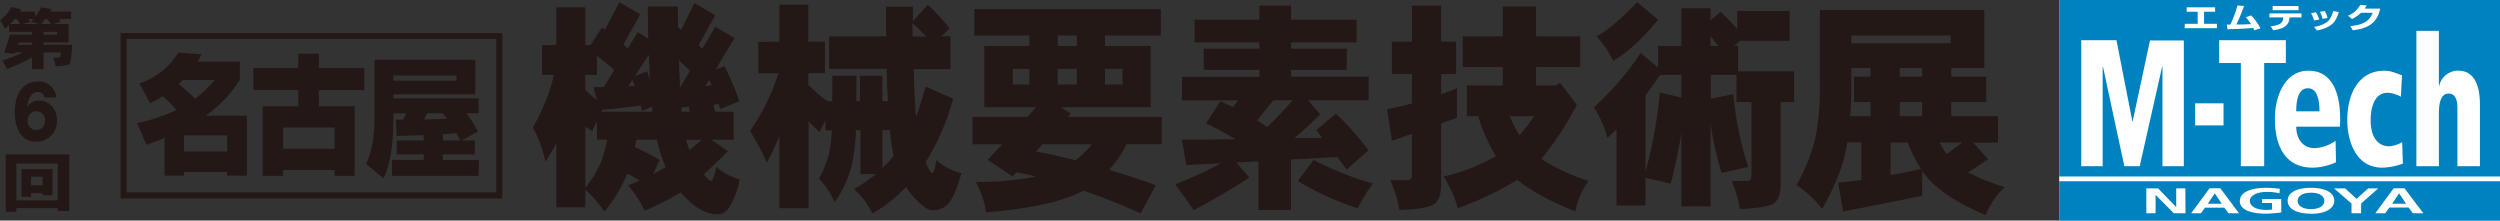 <svg xmlns="http://www.w3.org/2000/svg" viewBox="0 0 680 59.98"><rect x="0" y="0" width="680" height="59.98" fill="#333333" stroke="none"/><defs><style>.cls-1{fill:#fff;}.cls-2{fill:#0081c0;}.cls-3{fill:#231815;}</style></defs><g id="レイヤー_11" data-name="レイヤー 11"><rect class="cls-1" x="560.1" width="119.9" height="59.98"/><path class="cls-2" d="M627.72,24c-3.14,0-3.14,4.91-3.14,6.28h6.32C630.9,27,630.24,24,627.72,24Z"/><path class="cls-2" d="M560.1,0V48H680V0ZM642,1.3l1.75.17a7.8,7.8,0,0,1-.55.87h4.21c-.84,4.34-4,5.51-7.46,5.89l-.67-1.14c2.51-.26,5.06-.78,6.07-3.6h-3.18a8,8,0,0,1-2.45,1.67l-1.06-.91A6.3,6.3,0,0,0,642,1.3ZM634.59,3l1.59.28c-.74,2-1.1,3-2.93,4a9.85,9.85,0,0,1-3.08,1l-.75-1a7.06,7.06,0,0,0,3.89-1.6A5.85,5.85,0,0,0,634.59,3Zm-2.28,0a5.35,5.35,0,0,1,.77,1.9l-1.35.23A6.61,6.61,0,0,0,631,3.2Zm-2.4.32a7,7,0,0,1,.9,2l-1.4.25a6.83,6.83,0,0,0-.81-1.94ZM618.16,1.65h7.05V2.78h-7.05Zm-.84,2H626V4.74h-3.25v.13c-.17,2.12-1.67,3-4.44,3.37l-.67-1.09c2.82-.33,3.2-1.06,3.39-2.06,0-.08,0-.16,0-.22V4.74h-3.77ZM606.68,6.68a34.14,34.14,0,0,0,1.9-5.19l1.8.12-.09.26a49.12,49.12,0,0,1-2,4.79l1.57,0,2.4-.09a11.5,11.5,0,0,0-1.41-1.88l1.44-.5a13.1,13.1,0,0,1,2.55,3.52l-1.65.54c-.19-.38-.23-.47-.34-.65-1,.09-2,.15-2.68.18-2.14.12-3.32.16-4.3.2l-.19-1.28ZM594,45.2h-5.81V18.11h-.08L582,45.2h-4.18L572,18.11h-.08V45.2h-5.82V10.94h9.58L580,33h.08l4.72-22H594Zm.27-38.73h3.5V3.19h-3V2h7.74v1.2h-3V6.47H603v1.2h-8.76Zm10.53,27.64h-7.72v-6h7.72ZM615.86,45.2h-6.35V17.13h-5.89V10.94h18.13v6.19h-5.89Zm20.62-10.74h-11.9c0,3,1.55,5.83,5,5.83a10.67,10.67,0,0,0,5.7-2l.11,5.84A15.54,15.54,0,0,1,629,45.6c-7.09,0-10.23-5.45-10.23-13.26,0-6.87,3.18-13.1,9-13.1,1.82,0,8.76,0,8.76,13.35ZM648,45.6c-7.79,0-9.54-8.25-9.54-12.91,0-7.85,3.57-13.45,10-13.45,2,0,3.1.64,4.89,1.23l-.31,5.84a8.38,8.38,0,0,0-3.57-1.08c-4.65,0-4.65,6.47-4.65,7.46,0,5.4,2.63,7.11,5,7.11a8.45,8.45,0,0,0,3.57-1.13l.19,5.84A17.54,17.54,0,0,1,648,45.6Zm26.54-.4h-6.12V29.45c0-3.19-1.12-4-2.37-4-2,0-2.67,2.16-2.67,5.45V45.2h-6.12V8.39h6.12v15h.08a5.22,5.22,0,0,1,5.16-4.17c4.45,0,5.92,4.12,5.92,9.22Z"/><path class="cls-2" d="M628.58,52.41c-2.58,0-3.63,1.12-3.63,2.22s1,2.25,3.63,2.25,3.64-1.13,3.64-2.25S631.16,52.41,628.58,52.41Z"/><polygon class="cls-2" points="652.53 52.61 650.66 55.41 654.44 55.41 652.57 52.61 652.53 52.61"/><polygon class="cls-2" points="602.4 52.61 600.53 55.41 604.31 55.41 602.44 52.61 602.4 52.61"/><path class="cls-2" d="M560.1,49.3V60H680V49.3ZM594.45,58h-3.18L586.32,53h0V58H583.8V51.25H587l4.93,5.08h0V51.25h2.49Zm11.7,0L605,56.48h-5.24L598.66,58H596l5-6.79h2.93L609,58Zm14.37-.23a30.89,30.89,0,0,1-4.19.35c-4.19,0-7.1-1.1-7.1-3.4s2.7-3.63,7.1-3.63a24.32,24.32,0,0,1,3.8.28L620,52.56a15.6,15.6,0,0,0-3.34-.36c-3,0-4.7,1.07-4.7,2.46s1.64,2.43,4.4,2.43A12.88,12.88,0,0,0,618,57V55.22h-2.75V54.15h5.23Zm8.06.35c-4.15,0-6.34-1.45-6.34-3.54s2.22-3.49,6.34-3.49,6.34,1.44,6.34,3.49S632.68,58.16,628.58,58.16ZM642.21,58h-2.6V55.35l-4.73-4.1h3L641,54.1l3.12-2.85h2.74l-4.63,4.1Zm14.07,0-1.12-1.56h-5.24L648.78,58h-2.69l5-6.79h2.93L659.15,58Z"/><path class="cls-3" d="M187.67,30.39h-2.26l-.06-1.17,2-.18ZM147.42,12.26v8.12h3.25a40.34,40.34,0,0,1-1.57,5.31,57.43,57.43,0,0,1-4.17,9A33.76,33.76,0,0,1,148.36,44c1-1.58,2-3.29,2.95-5v17.4h7.89V51.56a34.53,34.53,0,0,1,5.22,6,42,42,0,0,0,6-9.82l.18-.55c1.11.61,2.21,1.22,3.36,1.95l-3.13,1.28a30.2,30.2,0,0,1,4.53,6.9,74.34,74.34,0,0,0,9.8-5,8.43,8.43,0,0,0,1.21,1.34c2.9,3,5.86,4.64,8.88,4.64a3.65,3.65,0,0,0,3.13-2,19.17,19.17,0,0,0,2.78-7.56,15.59,15.59,0,0,1-6.32-3.36c-.58,2.56-1,3.84-1.39,3.84s-1.16-.61-2-1.83c1.91-1.71,4.12-3.84,6.55-6.28L193.47,38h6.09V30.39h-5l-.52-1.9,1.45-.18.4,1.34,5.22-2.13A77.11,77.11,0,0,0,197.06,18l-2.43.92,5.16-8.54-5.22-3.11-3.54,6-1-1,4.52-8.12L188.89.84l-3.6,7.27-.87-.62-.06-5.73h-8.17l.11,8.73-2.84-1.77-2.73,4.52-1.16-1.16,4.59-8.18L168.47.6l-3.88,7.45-.87-.56-3.07,4.77H159.2V2h-7.89V12.26ZM177.7,47.35l1.67-3.84A51.93,51.93,0,0,0,172.65,40l.47-2h5.56a36.7,36.7,0,0,0,2.38,7.44Zm9.85-6.53a22.72,22.72,0,0,1-.87-2.56l-.05-.24h4.29ZM177.46,30.39H163.6l.29-.55c3.89-.31,7.37-.68,10.38-1.16l.35,1.46,2.73-1.1Zm-.7-8.67L176,19.4l-3.31,1.28,3.83-5.8ZM159.2,51.08V34.47l1.85,1.17,1.33-2.75V38h2.79a56.58,56.58,0,0,1-1.45,5.49A29.53,29.53,0,0,1,159.2,51.08Zm13.45-27.71-1.8.12L172,21.72Zm-10.27,3.84a29.86,29.86,0,0,1-3.18-2.75V20.38h3.18V15.19c1.63,1.22,3.19,2.5,4.7,3.84l-2.84,4.64-2.79.07Zm22.27-10.86c1,1,2,1.89,3,2.87l-2.67,4.63Zm8.94,6.83-1.75.25,1-1.71Z"/><path class="cls-3" d="M240,35.39h2.08a55.34,55.34,0,0,0,1,7A22.39,22.39,0,0,1,240,45.64Zm-33.75-24v8.55h5.5A60,60,0,0,1,204,35.64a62.23,62.23,0,0,1,4.59,8.6A62.38,62.38,0,0,0,212,36.92V56.63h7.94V33a37.36,37.36,0,0,0,3,2.93l1.57-3.24v2.75h1.74a40.4,40.4,0,0,1-.52,5.25,25.65,25.65,0,0,1-3,7.87,22.73,22.73,0,0,1,4.29,6.41,28.64,28.64,0,0,0,4.75-10.44,54.32,54.32,0,0,0,1.05-9.09h1.22v11.9h4.23a39.14,39.14,0,0,1-6,4.09,19.85,19.85,0,0,1,5,6.66,39.57,39.57,0,0,0,9.22-7.27,16.13,16.13,0,0,0,2.32,3.11c2,2.14,3.59,3.24,4.76,3.24a5.63,5.63,0,0,0,4-1.41c1.28-1.1,2.62-4,3.95-8.66a16,16,0,0,1-6.85-3.54c-.34,2.38-.69,3.54-1.09,3.54s-1-1-1.8-3a63.62,63.62,0,0,0,7.48-17.26l-7.48-3.3c-.87,3.11-1.75,5.86-2.61,8.24-.29-3.42-.53-7.75-.64-13h10V9.88h-2.49l2.26-2.14a61.15,61.15,0,0,0-5.92-6.47l-4.06,4.52v-4H241L241,9.88H225.52v8.85h15.65c.07,3.17.18,6.1.36,8.79H240v-6.9h-6.09v6.9h-1c0-2.08.06-4.4.06-6.9h-6.55l-.06,6.9h-1.28a37.21,37.21,0,0,1-5.22-4.46V19.89h4.53V11.34h-4.53V1.27H212V11.34Zm45.57-1.46h-3.58l-.07-3.6C249.41,7.38,250.62,8.6,251.84,9.88Z"/><path class="cls-3" d="M297,39.24a23.38,23.38,0,0,1-4.46,4.33c-3.76-.92-7.36-1.71-10.72-2.38l1.79-1.95ZM265,2.49V9.64h15V12.5H267.73V29.16h14.09l-2.38,2.63h-14.9v7.45h8.06l-3.94,4.27L275.44,48l1-1.16c1.74.37,3.48.73,5.34,1.16a76.09,76.09,0,0,1-16.35,1.47c1.74,3.48,2.61,6.22,2.72,8.3,12.29-1,21.12-3,26.57-5.92,4.87,1.71,10.08,3.72,15.53,6.17l4.12-7.64q-6.6-2.37-12.7-4.21a29.54,29.54,0,0,0,4.76-6.95H316V31.79H290.4l.87-.92-2.72-1.71H313V12.5H300.56V9.64h15.18V2.49Zm27.9,10h-5.21V9.64h5.21ZM305.31,23h-4.75V18.73h4.75ZM292.9,23h-5.21V18.73h5.21ZM280,23h-4.52V18.73H280Z"/><path class="cls-3" d="M344.69,34.54l-2.78-1.83,4.46-5.44h5.22C349.21,30,346.89,32.46,344.69,34.54ZM324.92,5.36v6.17h17.63v1.71H327.41V19h15.14v1.89H321.5v6.41h15.3l-1.45,1.83-3.41-1.58-3.9,6c2.8,1.34,5.46,2.8,8,4.33L321.5,38l1.16,6.89,9.44-.49a112.43,112.43,0,0,1-12.4,5.74l5,7c5.16-2.69,10.2-5.62,15.13-8.85l-3.54-4.09,6-.31V57.12h8.86V43.39l12.64-.68,2.5,3.42,5.92-5.25a81.85,81.85,0,0,0-8.82-10L358,35.39l1.68,2.08-7.66.12c2.39-2,4.76-4.15,7.08-6.47l-3.31-3.85h16.48V20.86H351.18V19h15.14V13.24H351.18V11.53H369V5.36H351.18V1.52h-8.63V5.36Zm32.35,38.15L353,49.24a76,76,0,0,0,16.3,7.39,46.87,46.87,0,0,1,4.12-6.71A87.76,87.76,0,0,1,357.27,43.51Z"/><path class="cls-3" d="M410.67,31.6h6.6a44.76,44.76,0,0,1-4,5.2A32,32,0,0,1,410.67,31.6ZM378.6,11.34v8.8h5.45v8a63.54,63.54,0,0,1-6.78,1.53l1.33,8.61,5.45-1.89V47.53c0,1-.41,1.47-1.16,1.47h-4.76a29.63,29.63,0,0,1,2.5,8.12c5.11-.18,8.29-.73,9.51-1.65S392,52.79,392,50.16V33.56l4.3-1.52V24c-1.46.61-2.9,1.16-4.3,1.64V20.14h4.06v-8.8H392V1.52h-7.94v9.82Zm19.25-1.46v8.36h10.9v5H399V31.6h3.07a46.54,46.54,0,0,0,4.82,10.87A51.26,51.26,0,0,1,392.64,48a31.87,31.87,0,0,1,3.88,8.61,86.06,86.06,0,0,0,16.18-7.69q5.4,4.39,15.77,8.6a21.38,21.38,0,0,1,3.59-8.3,53.47,53.47,0,0,1-12.81-6,81.42,81.42,0,0,0,9.63-14.71l-4.53-6-1.16.74H417.8v-5h12V9.88h-12V1.76h-9.05V9.88Z"/><path class="cls-3" d="M447.58,46.68V25.93c1.28-1.71,2.62-3.6,3.95-5.55h5.81v6.16l-5.86-1.4A125,125,0,0,1,447.58,46.68ZM445.32.6c-4.51,4.7-8.23,7.81-11.07,9.28a26.46,26.46,0,0,1,4.52,6.65Q444.43,13.34,451,5.36Zm.94,13.8a77.93,77.93,0,0,1-12.7,14.76,29.75,29.75,0,0,1,3.65,8.37l2.49-2.39V55.9h7.88V48.39l6.85,1.53a129.74,129.74,0,0,0,2.91-13.8v20h7.94V33.56a81.69,81.69,0,0,0,3,13.49l7.25-1.65a89.1,89.1,0,0,1-4.06-19.78l-6.14,1.23V20.38h7v7.38h4.06v20c0,1-.4,1.46-1.1,1.46H471a29.8,29.8,0,0,1,2.25,7.63c5-.18,8.12-.73,9.28-1.58s1.8-2.57,1.8-5.13V27.76H488V19.4H472.76V12.5h-1.05l1.57-1.4h13.51V3H472.53V7.92A46.26,46.26,0,0,0,468,3.23l-2.72,2.32V2.25h-7.94V12.5H451v5.92Zm19-4.64,2.08,2.74h-2.08Z"/><path class="cls-3" d="M503.57,9.64h27v2.13h-27Zm0,8.85h5.22v2.37h-4.52v6.9h4.52V31.6h-5.51c.18-2.68.29-5.48.29-8.35ZM516.74,31.6V27.76h6.08V31.6Zm14,0V27.76h9.51v-6.9h-9.51V18.49h9V2.74H495V23.25a72.8,72.8,0,0,1-1.15,14,50.92,50.92,0,0,1-5.21,13.12,27.42,27.42,0,0,1,7,6.47c3.48-6.22,5.68-11.66,6.49-16.29l.35-1.83h3.83V48.94c-2.1.3-4.23.55-6.32.73l1.33,7.87,21.51-4.26V46.43a19.38,19.38,0,0,0,2.79,3.3q4.51,4.49,14.44,8.79a22.36,22.36,0,0,1,5.21-7.63,60.41,60.41,0,0,1-10-4c1.8-1.09,3.6-2.31,5.46-3.6l-4-4.51h6.73V31.6Zm-1.21,10.32a22.19,22.19,0,0,1-2-3.17h6.21Zm-7,4c-2.79.67-5.51,1.22-8.3,1.71V38.75h4.64A37.11,37.11,0,0,0,522.54,46Zm.28-25.09h-6.08V18.49h6.08Z"/><path class="cls-3" d="M32.81,9V54H136.64V9ZM135,52.33H34.43V10.57H135Z"/><path class="cls-3" d="M11.84,8.65h3.69v.78H11.84ZM3.13,1.9A12.91,12.91,0,0,1,0,5.59a7.24,7.24,0,0,1,1.33,2.2,11,11,0,0,0,1.13-1V8.65H8.71v.78h-6l-1.55,4.9L4,14.62l.1-.37H6.29A46.45,46.45,0,0,1,.57,16.48,6.58,6.58,0,0,1,1.81,18.8a42.71,42.71,0,0,0,6.9-3.2v3.2h3.13V14.25h4.67c0,.81-.12,1.24-.25,1.31a6.5,6.5,0,0,1-1.87.13A6.63,6.63,0,0,1,15.12,18a9.06,9.06,0,0,0,3.6-.49c.47-.26.76-2,.92-5.33h-7.8v-.64h6.82v-5H14.43l2.08-.65L16,5.16h3.34v-2h-5.7L14,2.46,11.17,2A18.74,18.74,0,0,1,9.53,4.63V3.17H5.41l.42-.63ZM8.71,12.2H4.88l.21-.64H8.71ZM2.78,6.52c.37-.4.77-.86,1.19-1.36h.55c.3.4.61.85.93,1.36Zm3.53,0,1.92-.58c-.2-.26-.38-.53-.59-.78H9.09a6.73,6.73,0,0,1-.7.71,19.74,19.74,0,0,1,2.1.65Zm4.9,0c.38-.44.76-.89,1.12-1.36h.42c.35.4.73.85,1.11,1.36Z"/><path class="cls-3" d="M4.44,54.49v-10H15.69v10ZM18.83,42H1.55V57.62H4.44v-1H15.69v.78h3.14ZM14.3,46H5.83v7.53H8.45v-1h3.14v.59H14.3ZM8.45,50.43V48.08h3.14v2.35Z"/><path class="cls-3" d="M12.06,26.51a1.83,1.83,0,0,0-.72-1.24,1.94,1.94,0,0,0-1-.25c-2,0-2.78,2.24-2.86,4.05h0a3.47,3.47,0,0,1,3.35-1.69c2.64,0,4.66,2.35,4.66,5.26a5.52,5.52,0,0,1-5.75,5.88c-4.24,0-5.72-4-5.72-8.08,0-4.46,1.93-8.28,6.28-8.28a4.76,4.76,0,0,1,5,4.35ZM9.81,35.36a2.39,2.39,0,0,0,2.43-2.45,2.42,2.42,0,0,0-2.45-2.67,2.42,2.42,0,0,0-2.24,2.65A2.3,2.3,0,0,0,9.81,35.36Z"/><path class="cls-3" d="M37.93,22.67A19.34,19.34,0,0,0,48.5,14.31l6.35.45c-.45.84-.67,1.26-1.15,2H65.23v4.95a32.9,32.9,0,0,1-9.3,9.74h11.2V47.79H61.77v-1H50.05v1h-5.3V37.53c-3.3,1.32-4,1.53-4.92,1.88l-2.54-5.92A47.64,47.64,0,0,0,48,29.9a36.26,36.26,0,0,0-3.74-3.75,29.29,29.29,0,0,1-3.43,1.94Zm11.84-.94c-.41.41-.8.8-1.21,1.14a38.66,38.66,0,0,1,4.48,4,32.79,32.79,0,0,0,5.36-5.11Zm.28,15.1v4.39H61.77V36.83Z"/><path class="cls-3" d="M81.13,28.9V24.48H68.91v-6H81.13V14.59h5.59v3.93H99.1v6H86.72V28.9h9.77V47.83H91V46.26H77v1.57H71.45V28.9ZM77,34.67v5.78H91V34.67Z"/><path class="cls-3" d="M130.2,47.83H106.62V43.49h8.63V42h-7.33V38.2h7.33V36.76c-1,0-6.19.21-7.36.21l-.25-4.41h2a14.5,14.5,0,0,0,.82-1.75H107v.82c0,11.05-1.81,15-2.67,16.86l-4.76-3.86c.92-2.12,2.29-5.22,2.29-13V16.27h27.42v9.39H107v1.09H130.2v4.06h-3.33A41,41,0,0,1,130,35.75l-4.41,2.45h3.55V42h-8.66v1.5h9.77Zm-6.06-27.28H107v1.39h17.17Zm-8,10.26c-.19.48-.32.79-.76,1.68,1.43,0,5-.11,6.22-.21a19,19,0,0,0-1.21-1.47Zm9,7.39a19,19,0,0,0-1-2c-.6.07-1.59.17-3.65.31V38.2Z"/></g></svg>